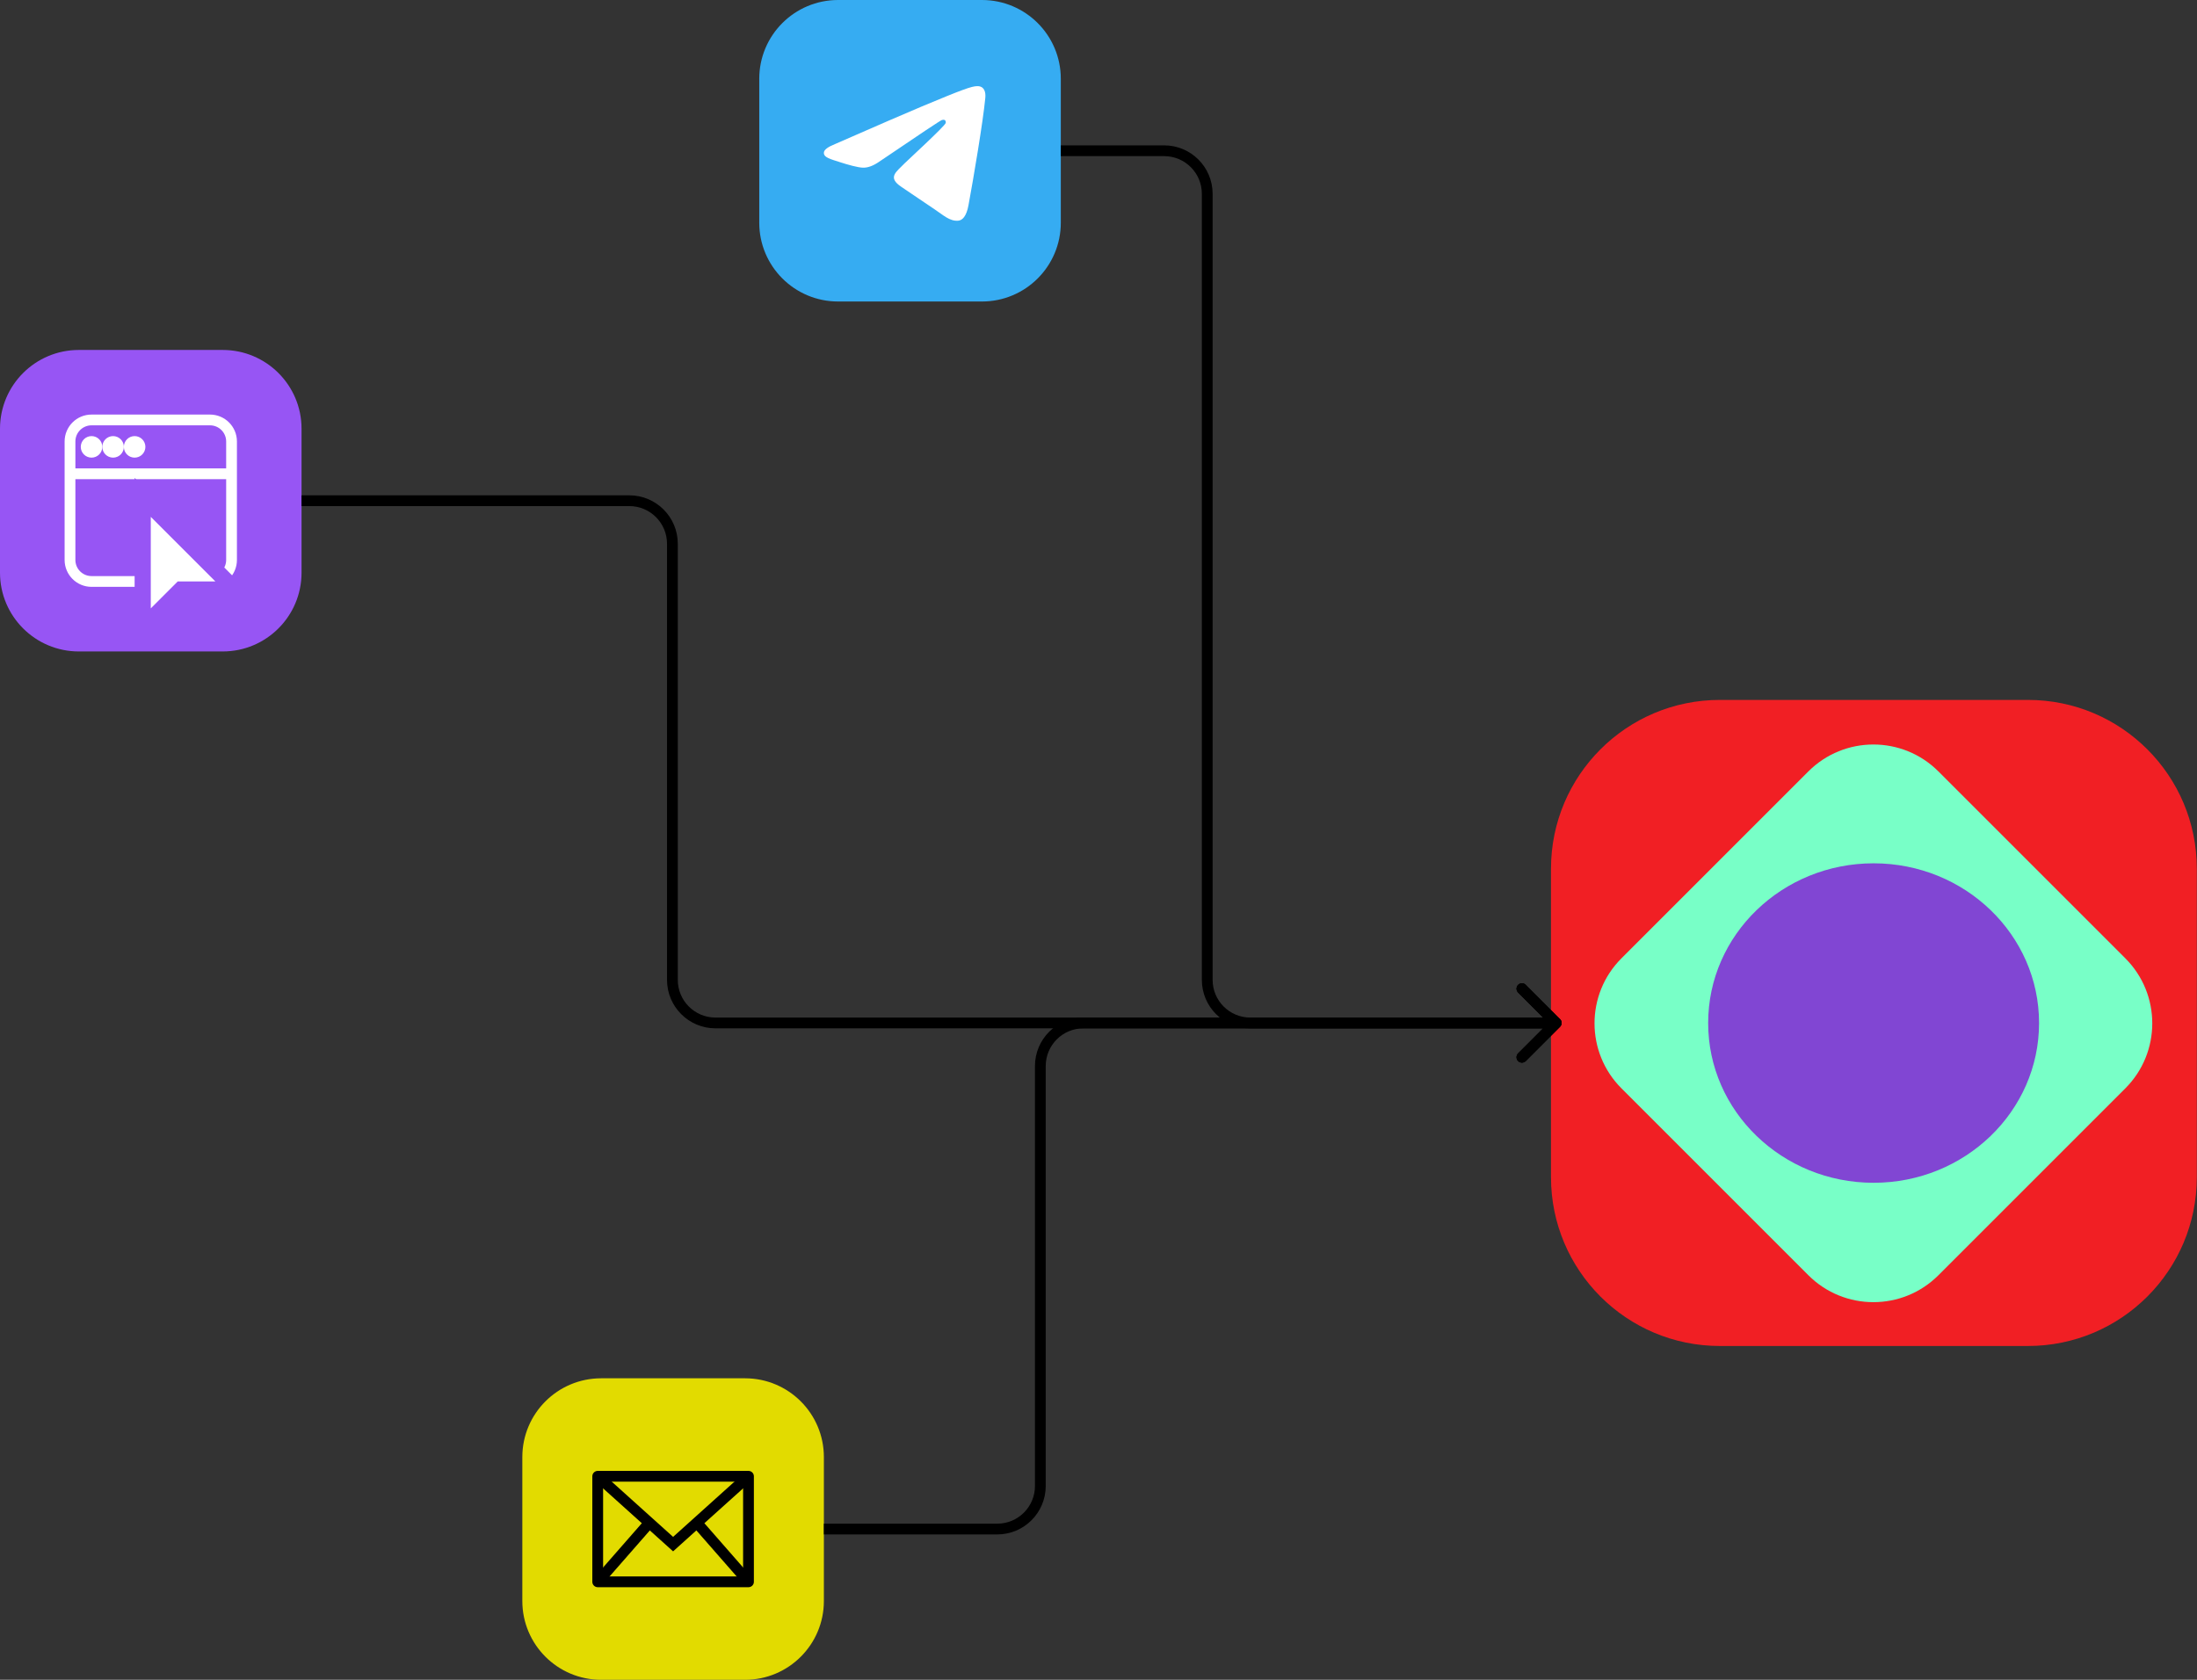 <svg width="408" height="312" viewBox="0 0 408 312" fill="none" xmlns="http://www.w3.org/2000/svg">
    <rect x="0" y="0" width="408" height="312" fill="#333333" stroke="none"/>
    <path d="M182.36 0H155.64C147.555 0 141 6.551 141 14.632V41.368C141 49.449 147.555 56 155.64 56H182.36C190.445 56 197 49.449 197 41.368V14.632C197 6.551 190.445 0 182.36 0Z" fill="#36ACF2"/>
    <path fill-rule="evenodd" clip-rule="evenodd" d="M182.981 18.169C182.566 22.562 180.767 33.22 179.852 38.139C179.465 40.222 178.702 40.919 177.964 40.988C176.361 41.136 175.143 39.921 173.589 38.897C171.159 37.294 169.785 36.297 167.426 34.733C164.698 32.926 166.466 31.933 168.02 30.31C168.427 29.884 175.493 23.42 175.63 22.834C175.648 22.76 175.664 22.487 175.502 22.342C175.34 22.198 175.102 22.248 174.93 22.287C174.686 22.342 170.802 24.924 163.28 30.031C162.178 30.793 161.18 31.163 160.284 31.144C159.298 31.122 157.402 30.583 155.991 30.122C154.262 29.557 152.888 29.257 153.007 28.297C153.069 27.797 153.754 27.286 155.061 26.763C163.113 23.234 168.482 20.909 171.168 19.785C178.839 16.577 180.433 16.019 181.471 16C182.773 15.977 183.087 17.058 182.981 18.169Z" fill="white"/>
    <path d="M41.36 65H14.64C6.555 65 0 71.551 0 79.632V106.368C0 114.449 6.555 121 14.64 121H41.36C49.445 121 56 114.449 56 106.368V79.632C56 71.551 49.445 65 41.36 65Z" fill="#9755F4"/>
    <path d="M13 82C13 79.791 14.791 78 17 78H39C41.209 78 43 79.791 43 82V104C43 106.209 41.209 108 39 108H17C14.791 108 13 106.209 13 104V82Z" stroke="white" stroke-width="2"/>
    <path fill-rule="evenodd" clip-rule="evenodd" d="M17 84C17.552 84 18 83.552 18 83C18 82.448 17.552 82 17 82C16.448 82 16 82.448 16 83C16 83.552 16.448 84 17 84Z" stroke="white" stroke-width="2"/>
    <path fill-rule="evenodd" clip-rule="evenodd" d="M21 84C21.552 84 22 83.552 22 83C22 82.448 21.552 82 21 82C20.448 82 20 82.448 20 83C20 83.552 20.448 84 21 84Z" stroke="white" stroke-width="2"/>
    <path fill-rule="evenodd" clip-rule="evenodd" d="M25 84C25.552 84 26 83.552 26 83C26 82.448 25.552 82 25 82C24.448 82 24 82.448 24 83C24 83.552 24.448 84 25 84Z" stroke="white" stroke-width="2"/>
    <path d="M43 88H13" stroke="white" stroke-width="2"/>
    <path d="M29.061 94.939L26.5 92.379V96V112V113V116.621L29.061 114.061L33.621 109.5H40H43.621L41.061 106.939L29.061 94.939Z" fill="white" stroke="#9755F4" stroke-width="3"/>
    <path d="M138.36 256H111.64C103.555 256 97 262.551 97 270.632V297.368C97 305.449 103.555 312 111.64 312H138.36C146.445 312 153 305.449 153 297.368V270.632C153 262.551 146.445 256 138.36 256Z" fill="#E2DB00"/>
    <rect x="111" y="274.2" width="28" height="19.6" stroke="black" stroke-width="2" stroke-linecap="round" stroke-linejoin="round"/>
    <path d="M111 274.2L125 286.8L139 274.2" stroke="black" stroke-width="2"/>
    <path d="M111 293.799L120.8 282.599" stroke="black" stroke-width="2"/>
    <path fill-rule="evenodd" clip-rule="evenodd" d="M139.003 293.799L129.203 282.599L139.003 293.799Z" stroke="black" stroke-width="2"/>
    <g clip-path="url(#clip0_754_4453)">
        <path d="M376.611 130H319.386C302.069 130 288.031 144.038 288.031 161.354V218.646C288.031 235.962 302.069 250 319.386 250H376.611C393.928 250 407.966 235.962 407.966 218.646V161.354C407.966 144.038 393.928 130 376.611 130Z" fill="#F11F24"/>
        <path d="M335.825 143.285L301.119 177.991C294.447 184.662 294.447 195.478 301.119 202.15L335.825 236.856C342.496 243.527 353.313 243.527 359.984 236.856L394.69 202.15C401.361 195.478 401.361 184.662 394.69 177.991L359.984 143.285C353.313 136.613 342.496 136.613 335.825 143.285Z" fill="#78FFC7"/>
        <path d="M347.944 219.687C364.914 219.687 378.67 206.404 378.67 190.018C378.67 173.632 364.914 160.349 347.944 160.349C330.975 160.349 317.219 173.632 317.219 190.018C317.219 206.404 330.975 219.687 347.944 219.687Z" fill="#8146D3"/>
    </g>
    <path d="M289.707 190.707C290.098 190.317 290.098 189.683 289.707 189.293L283.343 182.929C282.953 182.538 282.319 182.538 281.929 182.929C281.538 183.319 281.538 183.953 281.929 184.343L287.586 190L281.929 195.657C281.538 196.047 281.538 196.681 281.929 197.071C282.319 197.462 282.953 197.462 283.343 197.071L289.707 190.707ZM197 29H216.194V27H197V29ZM223.194 36V182H225.194V36H223.194ZM232.194 191H289V189H232.194V191ZM223.194 182C223.194 186.971 227.223 191 232.194 191V189C228.328 189 225.194 185.866 225.194 182H223.194ZM216.194 29C220.06 29 223.194 32.134 223.194 36H225.194C225.194 31.029 221.164 27 216.194 27V29Z" fill="black"/>
    <path d="M289.707 190.707C290.098 190.317 290.098 189.683 289.707 189.293L283.343 182.929C282.953 182.538 282.319 182.538 281.929 182.929C281.538 183.319 281.538 183.953 281.929 184.343L287.586 190L281.929 195.657C281.538 196.047 281.538 196.681 281.929 197.071C282.319 197.462 282.953 197.462 283.343 197.071L289.707 190.707ZM56 94H116.871V92H56V94ZM123.871 101V182H125.871V101H123.871ZM132.871 191H289V189H132.871V191ZM123.871 182C123.871 186.971 127.901 191 132.871 191V189C129.005 189 125.871 185.866 125.871 182H123.871ZM116.871 94C120.737 94 123.871 97.134 123.871 101H125.871C125.871 96.029 121.842 92 116.871 92V94Z" fill="black"/>
    <path d="M289.707 189.293C290.098 189.683 290.098 190.317 289.707 190.707L283.343 197.071C282.953 197.462 282.319 197.462 281.929 197.071C281.538 196.681 281.538 196.047 281.929 195.657L287.586 190L281.929 184.343C281.538 183.953 281.538 183.319 281.929 182.929C282.319 182.538 282.953 182.538 283.343 182.929L289.707 189.293ZM153 283H185.2V285H153V283ZM192.2 276V198H194.2V276H192.2ZM201.2 189H289V191H201.2V189ZM192.2 198C192.2 193.029 196.229 189 201.2 189V191C197.334 191 194.2 194.134 194.2 198H192.2ZM185.2 283C189.066 283 192.2 279.866 192.2 276H194.2C194.2 280.971 190.17 285 185.2 285V283Z" fill="black"/>
    <defs>
        <clipPath id="clip0_754_4453">
            <rect width="119.935" height="120" fill="white" transform="translate(288.031 130)"/>
        </clipPath>
    </defs>
</svg>
